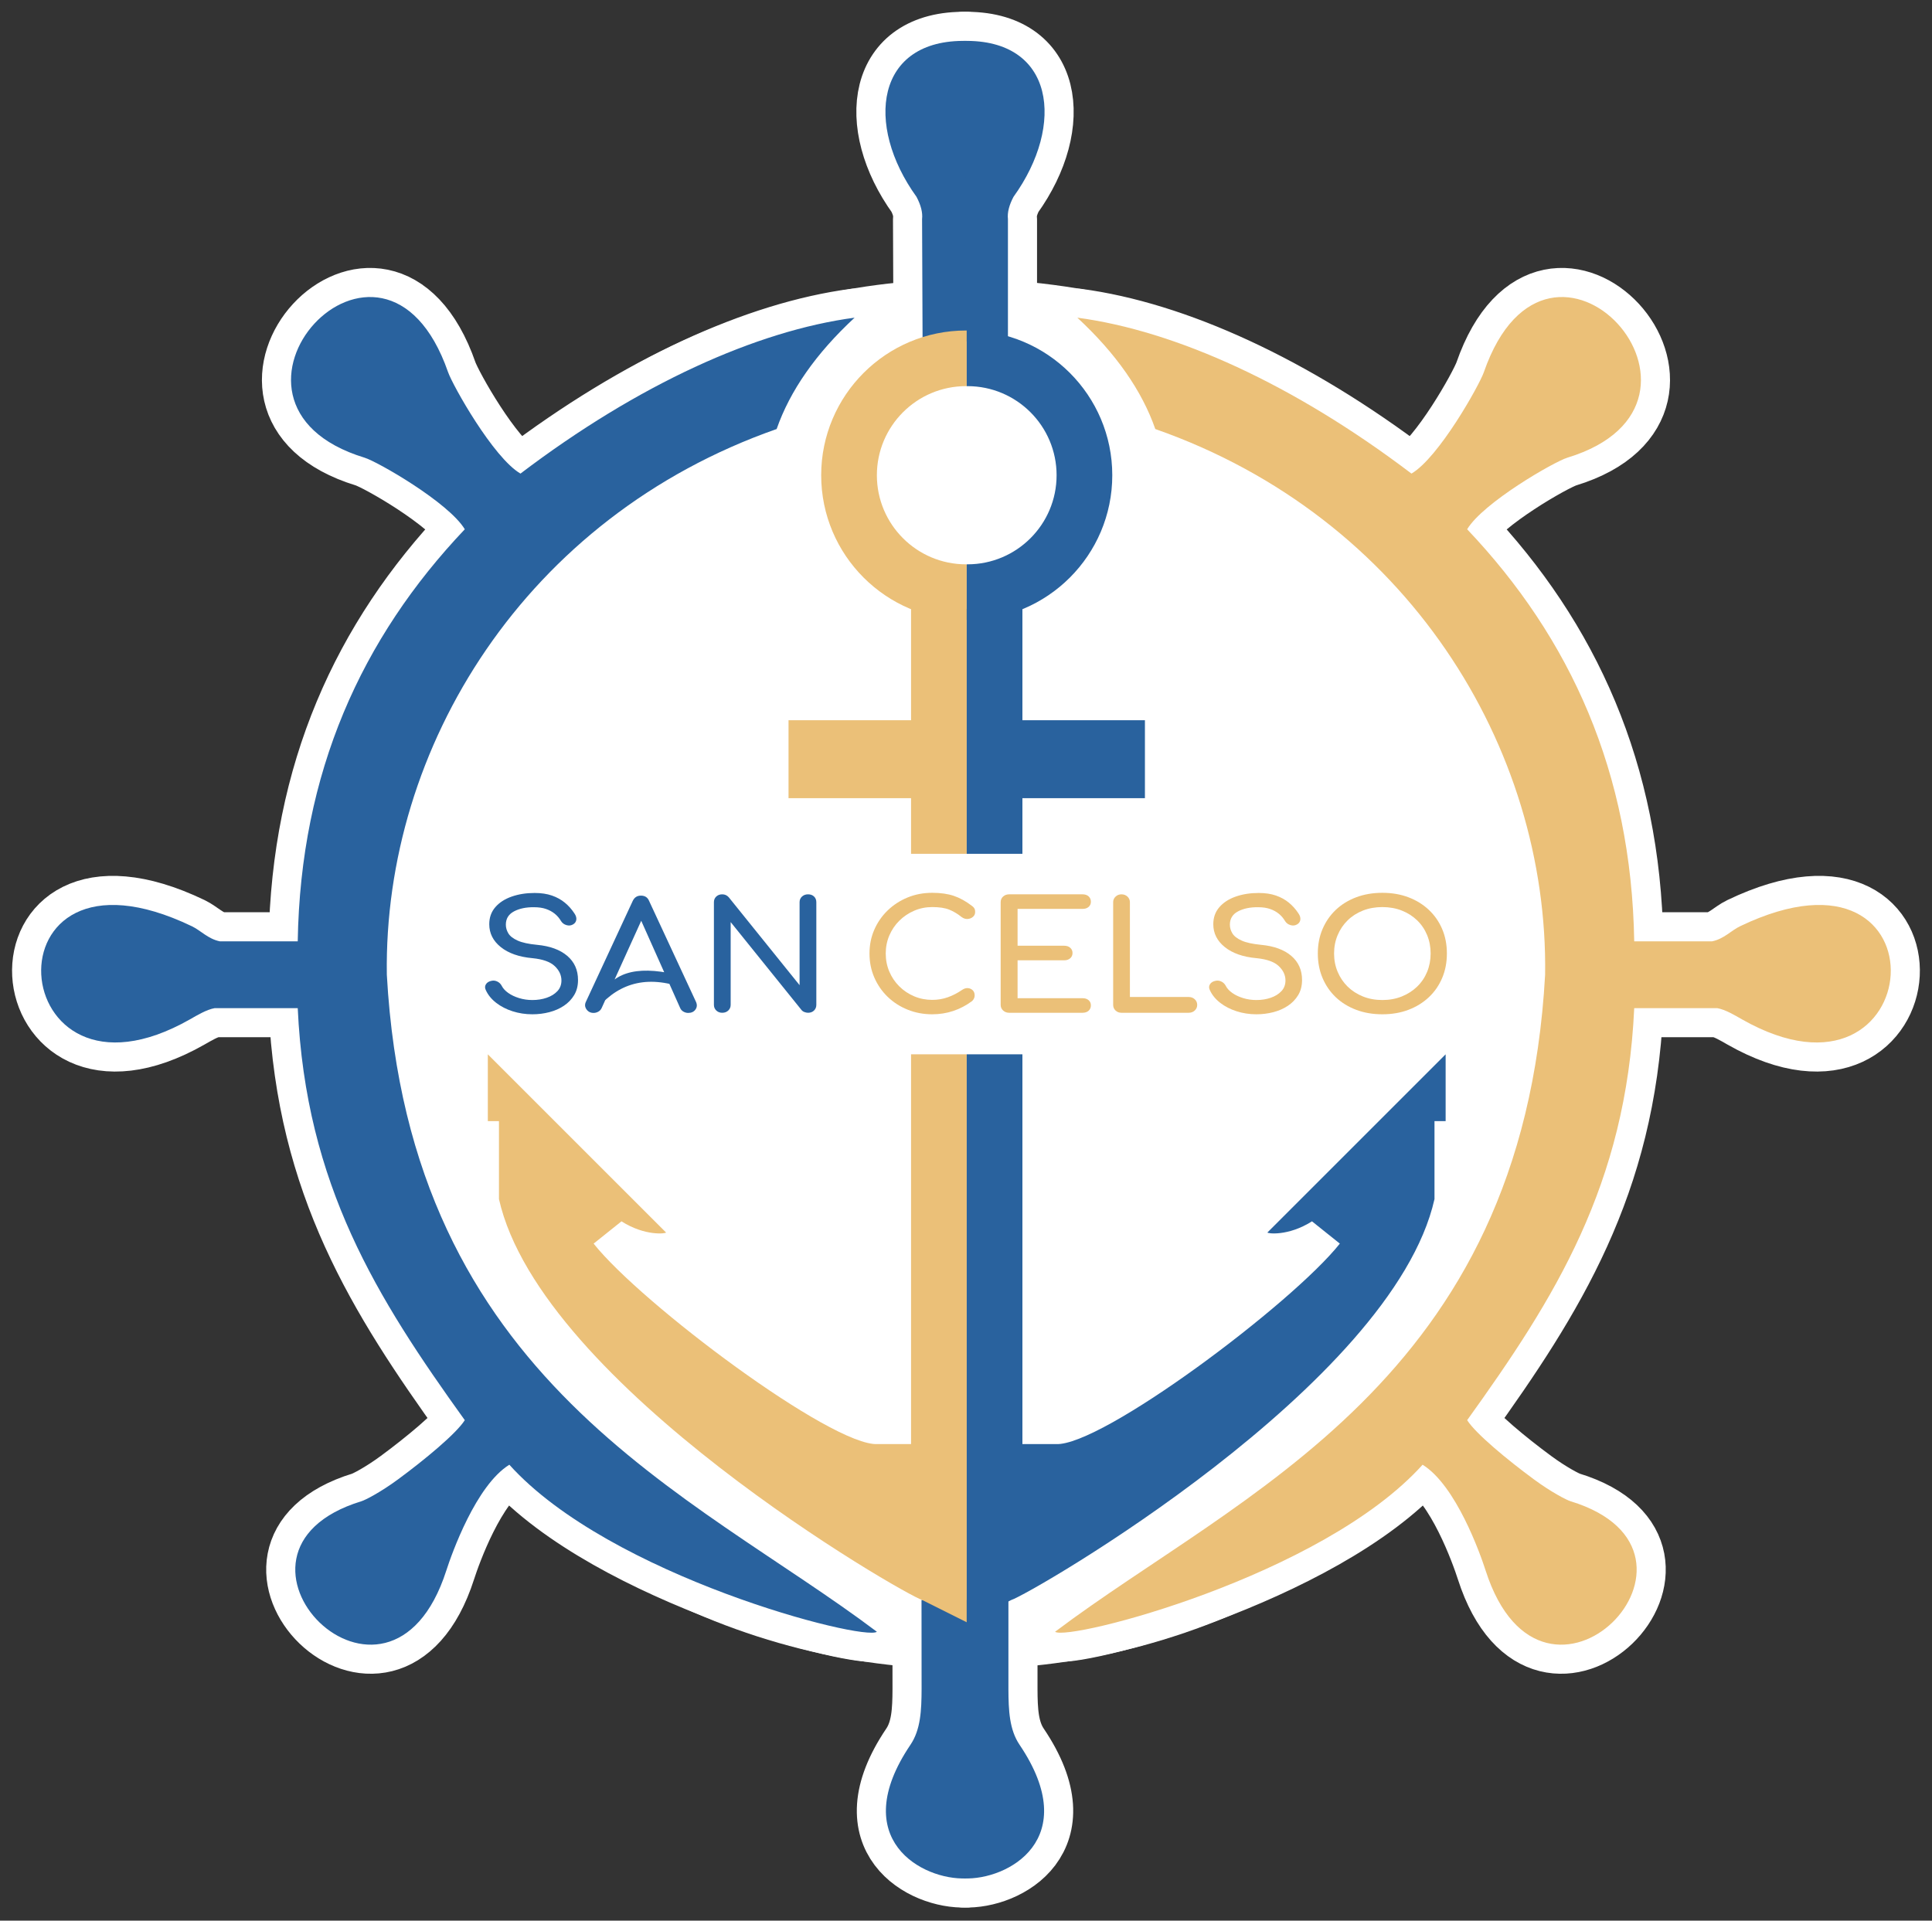 <?xml version="1.0" encoding="UTF-8" standalone="no"?><!DOCTYPE svg PUBLIC "-//W3C//DTD SVG 1.1//EN" "http://www.w3.org/Graphics/SVG/1.1/DTD/svg11.dtd"><svg width="100%" height="100%" viewBox="0 0 519 516" version="1.1" xmlns="http://www.w3.org/2000/svg" xmlns:xlink="http://www.w3.org/1999/xlink" xml:space="preserve" xmlns:serif="http://www.serif.com/" style="fill-rule:evenodd;clip-rule:evenodd;stroke-linejoin:round;stroke-miterlimit:2;"><rect x="0" y="0" width="519" height="516" fill="#333333" stroke="none"/><ellipse cx="259.375" cy="261.719" rx="184.375" ry="186.719" style="fill:#fff;"/><g><g><g><path d="M143.005,272.497c-1.864,0 -3.639,-0.271 -5.328,-0.815c-1.688,-0.543 -3.159,-1.303 -4.41,-2.281c-1.252,-0.978 -2.169,-2.105 -2.752,-3.382c-0.291,-0.57 -0.283,-1.1 0.022,-1.589c0.306,-0.489 0.823,-0.801 1.551,-0.937c0.524,-0.109 1.04,-0.034 1.55,0.224c0.509,0.258 0.895,0.645 1.157,1.161c0.349,0.679 0.924,1.304 1.725,1.874c0.8,0.571 1.768,1.033 2.904,1.386c1.135,0.353 2.329,0.529 3.581,0.529c1.397,0 2.685,-0.203 3.864,-0.611c1.179,-0.407 2.133,-0.998 2.861,-1.772c0.727,-0.774 1.091,-1.732 1.091,-2.873c0,-1.439 -0.604,-2.729 -1.812,-3.87c-1.208,-1.141 -3.195,-1.847 -5.961,-2.119c-3.61,-0.326 -6.448,-1.317 -8.515,-2.974c-2.067,-1.657 -3.101,-3.708 -3.101,-6.152c0,-1.793 0.539,-3.314 1.616,-4.564c1.077,-1.249 2.54,-2.2 4.389,-2.852c1.849,-0.651 3.908,-0.977 6.179,-0.977c1.776,-0 3.326,0.231 4.651,0.692c1.324,0.462 2.481,1.1 3.471,1.915c0.99,0.815 1.849,1.779 2.577,2.893c0.407,0.598 0.575,1.161 0.502,1.691c-0.073,0.529 -0.357,0.944 -0.852,1.242c-0.553,0.326 -1.15,0.394 -1.79,0.204c-0.641,-0.19 -1.121,-0.543 -1.441,-1.059c-0.466,-0.788 -1.034,-1.453 -1.703,-1.997c-0.67,-0.543 -1.456,-0.971 -2.358,-1.283c-0.903,-0.312 -1.965,-0.469 -3.188,-0.469c-2.154,-0.027 -3.959,0.347 -5.415,1.121c-1.456,0.774 -2.183,1.962 -2.183,3.565c-0,0.815 0.225,1.596 0.677,2.343c0.451,0.747 1.28,1.392 2.489,1.935c1.208,0.543 2.947,0.923 5.218,1.141c3.464,0.326 6.165,1.31 8.1,2.954c1.936,1.643 2.904,3.809 2.904,6.498c0,1.548 -0.342,2.893 -1.026,4.034c-0.684,1.141 -1.601,2.098 -2.751,2.872c-1.15,0.774 -2.46,1.351 -3.93,1.732c-1.47,0.38 -2.991,0.57 -4.563,0.57Z" style="fill:none;fill-rule:nonzero;stroke:#fff;stroke-width:15.62px;"/><path id="A" d="M159.467,272.131c-0.835,-0 -1.476,-0.323 -1.924,-0.969c-0.447,-0.645 -0.492,-1.331 -0.134,-2.057l12.571,-27.074c0.448,-0.942 1.178,-1.413 2.192,-1.413c1.074,0 1.805,0.471 2.192,1.413l12.616,27.154c0.328,0.753 0.276,1.433 -0.156,2.038c-0.433,0.605 -1.082,0.908 -1.946,0.908c-0.448,-0 -0.873,-0.115 -1.275,-0.343c-0.403,-0.229 -0.694,-0.545 -0.873,-0.948l-11.095,-24.855l1.253,-0l-11.274,24.855c-0.208,0.43 -0.514,0.753 -0.917,0.968c-0.402,0.215 -0.812,0.323 -1.23,0.323Zm-0,-0l1.789,-3.47c2.548,-7.479 9.69,-9.253 19.908,-6.94l1.79,3.47c-10.081,-3.377 -17.701,-0.632 -23.487,6.94Z" style="fill:none;fill-rule:nonzero;stroke:#fff;stroke-width:15.63px;"/><path d="M194.009,272.09c-0.64,-0 -1.171,-0.204 -1.594,-0.611c-0.422,-0.408 -0.633,-0.91 -0.633,-1.508l0,-27.583c0,-0.625 0.211,-1.134 0.633,-1.528c0.423,-0.394 0.954,-0.591 1.594,-0.591c0.699,0 1.281,0.258 1.747,0.774l19.039,23.631l0,-22.286c0,-0.625 0.219,-1.134 0.655,-1.528c0.437,-0.394 0.976,-0.591 1.616,-0.591c0.67,0 1.208,0.197 1.616,0.591c0.407,0.394 0.611,0.903 0.611,1.528l0,27.583c0,0.598 -0.204,1.1 -0.611,1.508c-0.408,0.407 -0.946,0.611 -1.616,0.611c-0.291,-0 -0.604,-0.061 -0.939,-0.184c-0.334,-0.122 -0.604,-0.305 -0.808,-0.55l-19.039,-23.631l0,22.246c0,0.598 -0.211,1.1 -0.633,1.508c-0.422,0.407 -0.968,0.611 -1.638,0.611Z" style="fill:none;fill-rule:nonzero;stroke:#fff;stroke-width:15.62px;"/></g><g><path d="M250.429,272.497c-2.358,0 -4.564,-0.414 -6.616,-1.243c-2.052,-0.828 -3.843,-1.982 -5.371,-3.463c-1.529,-1.48 -2.722,-3.212 -3.581,-5.194c-0.859,-1.983 -1.288,-4.129 -1.288,-6.438c-0,-2.281 0.429,-4.407 1.288,-6.376c0.859,-1.969 2.052,-3.694 3.581,-5.175c1.528,-1.48 3.311,-2.641 5.349,-3.483c2.038,-0.842 4.251,-1.263 6.638,-1.263c2.241,-0 4.17,0.272 5.786,0.815c1.616,0.543 3.239,1.439 4.869,2.689c0.233,0.163 0.415,0.333 0.546,0.509c0.131,0.177 0.218,0.353 0.262,0.53c0.043,0.176 0.065,0.387 0.065,0.631c0,0.516 -0.196,0.944 -0.589,1.284c-0.393,0.339 -0.866,0.529 -1.419,0.57c-0.554,0.041 -1.092,-0.129 -1.616,-0.509c-1.077,-0.869 -2.191,-1.535 -3.341,-1.997c-1.15,-0.461 -2.671,-0.692 -4.563,-0.692c-1.718,-0 -3.334,0.326 -4.847,0.978c-1.514,0.651 -2.846,1.548 -3.996,2.689c-1.15,1.14 -2.045,2.465 -2.686,3.972c-0.64,1.508 -0.96,3.117 -0.96,4.828c-0,1.739 0.32,3.361 0.96,4.869c0.641,1.507 1.536,2.832 2.686,3.972c1.15,1.141 2.482,2.031 3.996,2.669c1.513,0.638 3.129,0.958 4.847,0.958c1.485,-0 2.889,-0.238 4.214,-0.713c1.324,-0.476 2.598,-1.134 3.821,-1.977c0.524,-0.353 1.041,-0.509 1.55,-0.468c0.51,0.041 0.939,0.231 1.288,0.57c0.35,0.34 0.524,0.808 0.524,1.406c0,0.272 -0.058,0.536 -0.174,0.794c-0.117,0.259 -0.292,0.496 -0.524,0.713c-1.572,1.168 -3.254,2.051 -5.044,2.649c-1.791,0.597 -3.676,0.896 -5.655,0.896Z" style="fill:none;fill-rule:nonzero;stroke:#fff;stroke-width:15.62px;"/><path d="M271.084,272.09c-0.64,-0 -1.179,-0.204 -1.616,-0.611c-0.436,-0.408 -0.655,-0.91 -0.655,-1.508l0,-27.583c0,-0.625 0.219,-1.134 0.655,-1.528c0.437,-0.394 0.976,-0.591 1.616,-0.591l19.738,0c0.67,0 1.208,0.184 1.616,0.55c0.407,0.367 0.611,0.849 0.611,1.447c0,0.57 -0.204,1.032 -0.611,1.385c-0.408,0.353 -0.946,0.53 -1.616,0.53l-17.467,-0l-0,9.9l12.533,0c0.669,0 1.208,0.184 1.615,0.55c0.408,0.367 0.612,0.836 0.612,1.406c-0,0.57 -0.204,1.039 -0.612,1.406c-0.407,0.366 -0.946,0.55 -1.615,0.55l-12.533,-0l-0,10.185l17.467,0c0.67,0 1.208,0.177 1.616,0.53c0.407,0.353 0.611,0.815 0.611,1.385c0,0.598 -0.204,1.08 -0.611,1.447c-0.408,0.366 -0.946,0.55 -1.616,0.55l-19.738,-0Z" style="fill:none;fill-rule:nonzero;stroke:#fff;stroke-width:15.62px;"/><path d="M301.259,272.09c-0.641,-0 -1.172,-0.204 -1.594,-0.611c-0.422,-0.408 -0.633,-0.91 -0.633,-1.508l-0,-27.583c-0,-0.598 0.218,-1.1 0.655,-1.508c0.436,-0.407 0.96,-0.611 1.572,-0.611c0.64,0 1.179,0.204 1.616,0.611c0.436,0.408 0.655,0.91 0.655,1.508l-0,25.464l15.808,0c0.64,0 1.179,0.204 1.615,0.612c0.437,0.407 0.655,0.91 0.655,1.507c0,0.598 -0.218,1.1 -0.655,1.508c-0.436,0.407 -0.975,0.611 -1.615,0.611l-18.079,-0Z" style="fill:none;fill-rule:nonzero;stroke:#fff;stroke-width:15.62px;"/><path d="M337.504,272.497c-1.864,0 -3.639,-0.271 -5.328,-0.815c-1.688,-0.543 -3.159,-1.303 -4.41,-2.281c-1.252,-0.978 -2.169,-2.105 -2.752,-3.382c-0.291,-0.57 -0.283,-1.1 0.022,-1.589c0.306,-0.489 0.823,-0.801 1.551,-0.937c0.524,-0.109 1.04,-0.034 1.55,0.224c0.509,0.258 0.895,0.645 1.157,1.161c0.349,0.679 0.924,1.304 1.725,1.874c0.8,0.571 1.768,1.033 2.904,1.386c1.135,0.353 2.329,0.529 3.581,0.529c1.397,0 2.685,-0.203 3.864,-0.611c1.179,-0.407 2.133,-0.998 2.861,-1.772c0.727,-0.774 1.091,-1.732 1.091,-2.873c0,-1.439 -0.604,-2.729 -1.812,-3.87c-1.208,-1.141 -3.195,-1.847 -5.961,-2.119c-3.61,-0.326 -6.448,-1.317 -8.515,-2.974c-2.067,-1.657 -3.101,-3.708 -3.101,-6.152c0,-1.793 0.539,-3.314 1.616,-4.564c1.077,-1.249 2.54,-2.2 4.389,-2.852c1.849,-0.651 3.908,-0.977 6.179,-0.977c1.776,-0 3.326,0.231 4.651,0.692c1.324,0.462 2.481,1.1 3.471,1.915c0.99,0.815 1.849,1.779 2.577,2.893c0.407,0.598 0.575,1.161 0.502,1.691c-0.073,0.529 -0.357,0.944 -0.852,1.242c-0.553,0.326 -1.15,0.394 -1.79,0.204c-0.64,-0.19 -1.121,-0.543 -1.441,-1.059c-0.466,-0.788 -1.034,-1.453 -1.703,-1.997c-0.67,-0.543 -1.456,-0.971 -2.358,-1.283c-0.903,-0.312 -1.965,-0.469 -3.188,-0.469c-2.154,-0.027 -3.959,0.347 -5.415,1.121c-1.456,0.774 -2.183,1.962 -2.183,3.565c-0,0.815 0.225,1.596 0.677,2.343c0.451,0.747 1.28,1.392 2.489,1.935c1.208,0.543 2.947,0.923 5.218,1.141c3.464,0.326 6.165,1.31 8.1,2.954c1.936,1.643 2.904,3.809 2.904,6.498c0,1.548 -0.342,2.893 -1.026,4.034c-0.684,1.141 -1.601,2.098 -2.751,2.872c-1.15,0.774 -2.46,1.351 -3.93,1.732c-1.47,0.38 -2.991,0.57 -4.563,0.57Z" style="fill:none;fill-rule:nonzero;stroke:#fff;stroke-width:15.62px;"/><path d="M371.347,272.497c-2.562,0 -4.906,-0.4 -7.031,-1.202c-2.125,-0.801 -3.952,-1.928 -5.48,-3.381c-1.529,-1.454 -2.715,-3.178 -3.559,-5.175c-0.845,-1.996 -1.267,-4.19 -1.267,-6.58c0,-2.39 0.422,-4.577 1.267,-6.56c0.844,-1.982 2.03,-3.7 3.559,-5.154c1.528,-1.453 3.355,-2.58 5.48,-3.381c2.125,-0.801 4.469,-1.202 7.031,-1.202c2.561,-0 4.898,0.401 7.008,1.202c2.111,0.801 3.938,1.928 5.481,3.381c1.543,1.454 2.736,3.172 3.581,5.154c0.844,1.983 1.266,4.17 1.266,6.56c-0,2.39 -0.422,4.584 -1.266,6.58c-0.845,1.997 -2.038,3.721 -3.581,5.175c-1.543,1.453 -3.37,2.58 -5.481,3.381c-2.11,0.802 -4.447,1.202 -7.008,1.202Zm-0,-3.83c1.892,0 3.631,-0.319 5.218,-0.957c1.587,-0.638 2.962,-1.521 4.127,-2.648c1.164,-1.128 2.059,-2.452 2.685,-3.973c0.626,-1.521 0.939,-3.164 0.939,-4.93c0,-1.765 -0.313,-3.409 -0.939,-4.93c-0.626,-1.521 -1.521,-2.845 -2.685,-3.972c-1.165,-1.127 -2.54,-2.003 -4.127,-2.628c-1.587,-0.625 -3.326,-0.937 -5.218,-0.937c-1.893,-0 -3.632,0.312 -5.219,0.937c-1.586,0.625 -2.955,1.501 -4.105,2.628c-1.15,1.127 -2.045,2.451 -2.685,3.972c-0.641,1.521 -0.961,3.165 -0.961,4.93c0,1.766 0.32,3.409 0.961,4.93c0.64,1.521 1.535,2.845 2.685,3.973c1.15,1.127 2.519,2.01 4.105,2.648c1.587,0.638 3.326,0.957 5.219,0.957Z" style="fill:none;fill-rule:nonzero;stroke:#fff;stroke-width:15.62px;"/></g><g><g><path d="M270.895,429.845l-0,23.944c0.025,5.762 0.254,10.903 2.992,14.96c17.149,25.407 -3.227,36.408 -14.96,35.902l0,-74.806l11.968,0Z" style="fill:none;stroke:#fff;stroke-width:15.63px;stroke-linecap:round;stroke-miterlimit:1.5;"/><path d="M247.549,429.845l0.022,23.944c-0.025,5.762 -0.254,10.903 -2.992,14.96c-17.149,25.407 3.226,36.408 14.96,35.902l-0.178,-74.806l-11.812,0Z" style="fill:none;stroke:#fff;stroke-width:15.63px;stroke-linecap:round;stroke-miterlimit:1.5;"/></g><g><path d="M258.799,91.765l-0,-80.772c24.492,-0.532 27.421,22.535 13.463,41.886c-1.175,2.22 -1.695,4.222 -1.496,5.984l0,32.902l-11.967,-0Z" style="fill:none;stroke:#fff;stroke-width:15.63px;stroke-linecap:round;stroke-miterlimit:1.5;"/><path d="M259.083,91.765l0.584,-80.772c-24.492,-0.532 -27.421,22.535 -13.463,41.886c1.174,2.22 1.695,4.222 1.496,5.984l0.136,32.902l11.247,-0Z" style="fill:none;stroke:#fff;stroke-width:15.63px;stroke-linecap:round;stroke-miterlimit:1.5;"/></g><g><path d="M208.631,115.265c-67.486,23.636 -105.622,85.485 -104.715,146.602c6.055,109.364 82.059,139.151 131.642,176.52c-3.521,2.607 -71.762,-14.902 -98.732,-44.878c-8.95,5.547 -15.449,23.82 -16.928,28.423c-15.564,48.434 -67.557,-4.934 -22.799,-18.614c1.078,-0.33 5.151,-2.431 9.809,-5.86c7.05,-5.19 15.619,-12.255 17.951,-15.917c-23.584,-32.82 -42.694,-63.174 -44.878,-110.699l-22.29,0c-2.203,0.382 -4.811,1.961 -6.622,2.992c-50.345,28.663 -56.448,-52.326 0.489,-24.983c2.341,1.124 4.345,3.405 7.48,4.04l20.943,0c0.752,-45.412 17.13,-81.461 44.878,-110.699c-4.336,-7.202 -23.417,-18.163 -26.927,-19.233c-48.235,-14.709 4.814,-73.66 22.439,-22.972c1.233,3.546 12.134,22.98 19.447,27.246c31.595,-23.98 63.43,-38.394 89.756,-41.886c-10.404,9.639 -17.359,19.64 -20.943,29.918" style="fill:none;stroke:#fff;stroke-width:15.63px;stroke-linecap:round;stroke-miterlimit:1.5;"/><path d="M310.354,115.265c67.487,23.636 105.622,85.485 104.716,146.602c-6.055,109.364 -82.06,139.151 -131.642,176.52c3.521,2.607 71.762,-14.902 98.731,-44.878c8.951,5.547 15.449,23.82 16.928,28.423c15.564,48.434 67.557,-4.934 22.799,-18.614c-1.078,-0.33 -5.151,-2.431 -9.808,-5.86c-7.05,-5.19 -15.62,-12.255 -17.951,-15.917c23.584,-32.82 42.693,-63.174 44.878,-110.699l22.289,0c2.203,0.382 4.811,1.961 6.622,2.992c50.345,28.663 56.449,-52.326 -0.489,-24.983c-2.341,1.124 -4.344,3.405 -7.479,4.04l-20.943,0c-0.752,-45.412 -17.131,-81.461 -44.878,-110.699c4.336,-7.202 23.416,-18.163 26.926,-19.233c48.236,-14.709 -4.814,-73.66 -22.439,-22.972c-1.233,3.546 -12.134,22.98 -19.447,27.246c-31.595,-23.98 -63.43,-38.394 -89.756,-41.886c10.405,9.639 17.36,19.64 20.943,29.918" style="fill:none;stroke:#fff;stroke-width:15.63px;stroke-linecap:round;stroke-miterlimit:1.5;"/></g><g id="Ancora"><g><path d="M259.696,88.791l0,14.951c-0.069,-0.001 -0.136,-0.001 -0.203,-0.001c-13.21,0 -23.935,10.725 -23.935,23.935c-0,13.21 10.725,23.935 23.935,23.935c0.067,-0 0.134,-0 0.203,-0.001l0,14.96l-0.203,0c-21.467,0 -38.895,-17.426 -38.895,-38.89c0,-21.463 17.428,-38.889 38.895,-38.889l0.203,0Z" style="fill:none;stroke:#fff;stroke-width:15.63px;stroke-linecap:round;stroke-miterlimit:1.5;"/><path id="ancora-grigia" serif:id="ancora grigia" d="M259.696,283.244l-14.959,-0l-0,104.724l-8.976,0c-12.291,0.649 -63.532,-37.754 -76.292,-53.862l7.479,-5.984c6.466,4.103 12.097,3.268 11.968,2.992l-47.87,-47.861l-0,17.951l2.992,-0.009l-0,20.952c11.27,50.076 108.801,106.217 113.691,107.707l11.967,5.984l0,-152.594Zm0,-53.854l0,-65.821l-14.959,0l-0,29.928l-32.911,0l0,20.943l32.911,0l-0,14.95l14.959,0Z" style="fill:none;stroke:#fff;stroke-width:15.63px;stroke-linecap:round;stroke-miterlimit:1.5;"/></g><g><path d="M259.696,88.791l0,14.951c0.069,-0.001 0.136,-0.001 0.204,-0.001c13.21,0 23.935,10.725 23.935,23.935c-0,13.21 -10.725,23.935 -23.935,23.935c-0.068,-0 -0.135,-0 -0.204,-0.001l0,14.96l0.204,0c21.466,0 38.894,-17.426 38.894,-38.89c-0,-21.463 -17.428,-38.889 -38.894,-38.889l-0.204,0Z" style="fill:none;stroke:#fff;stroke-width:15.63px;stroke-linecap:round;stroke-miterlimit:1.5;"/><path id="ancora-grigia1" serif:id="ancora grigia" d="M274.655,283.244l0,104.724l8.976,0c12.291,0.649 63.532,-37.754 76.293,-53.862l-7.48,-5.984c-6.465,4.103 -12.097,3.268 -11.967,2.992l47.869,-47.861l0,17.951l-2.992,-0.009l0,20.952c-11.27,50.076 -108.8,106.217 -113.69,107.707l-11.968,5.984l0,-152.594l14.959,-0Zm-14.959,-53.854l0,-65.821l14.959,0l0,29.928l32.911,0l-0,20.943l-32.911,0l0,14.95l-14.959,0Z" style="fill:none;stroke:#fff;stroke-width:15.63px;stroke-linecap:round;stroke-miterlimit:1.5;"/></g></g></g></g><g><g><path d="M143.005,272.497c-1.864,0 -3.639,-0.271 -5.328,-0.815c-1.688,-0.543 -3.159,-1.303 -4.41,-2.281c-1.252,-0.978 -2.169,-2.105 -2.752,-3.382c-0.291,-0.57 -0.283,-1.1 0.022,-1.589c0.306,-0.489 0.823,-0.801 1.551,-0.937c0.524,-0.109 1.04,-0.034 1.55,0.224c0.509,0.258 0.895,0.645 1.157,1.161c0.349,0.679 0.924,1.304 1.725,1.874c0.8,0.571 1.768,1.033 2.904,1.386c1.135,0.353 2.329,0.529 3.581,0.529c1.397,0 2.685,-0.203 3.864,-0.611c1.179,-0.407 2.133,-0.998 2.861,-1.772c0.727,-0.774 1.091,-1.732 1.091,-2.873c0,-1.439 -0.604,-2.729 -1.812,-3.87c-1.208,-1.141 -3.195,-1.847 -5.961,-2.119c-3.61,-0.326 -6.448,-1.317 -8.515,-2.974c-2.067,-1.657 -3.101,-3.708 -3.101,-6.152c0,-1.793 0.539,-3.314 1.616,-4.564c1.077,-1.249 2.54,-2.2 4.389,-2.852c1.849,-0.651 3.908,-0.977 6.179,-0.977c1.776,-0 3.326,0.231 4.651,0.692c1.324,0.462 2.481,1.1 3.471,1.915c0.99,0.815 1.849,1.779 2.577,2.893c0.407,0.598 0.575,1.161 0.502,1.691c-0.073,0.529 -0.357,0.944 -0.852,1.242c-0.553,0.326 -1.15,0.394 -1.79,0.204c-0.641,-0.19 -1.121,-0.543 -1.441,-1.059c-0.466,-0.788 -1.034,-1.453 -1.703,-1.997c-0.67,-0.543 -1.456,-0.971 -2.358,-1.283c-0.903,-0.312 -1.965,-0.469 -3.188,-0.469c-2.154,-0.027 -3.959,0.347 -5.415,1.121c-1.456,0.774 -2.183,1.962 -2.183,3.565c-0,0.815 0.225,1.596 0.677,2.343c0.451,0.747 1.28,1.392 2.489,1.935c1.208,0.543 2.947,0.923 5.218,1.141c3.464,0.326 6.165,1.31 8.1,2.954c1.936,1.643 2.904,3.809 2.904,6.498c0,1.548 -0.342,2.893 -1.026,4.034c-0.684,1.141 -1.601,2.098 -2.751,2.872c-1.15,0.774 -2.46,1.351 -3.93,1.732c-1.47,0.38 -2.991,0.57 -4.563,0.57Z" style="fill:#29629e;fill-rule:nonzero;"/><path id="A1" serif:id="A" d="M159.467,272.131c-0.835,-0 -1.476,-0.323 -1.924,-0.969c-0.447,-0.645 -0.492,-1.331 -0.134,-2.057l12.571,-27.074c0.448,-0.942 1.178,-1.413 2.192,-1.413c1.074,0 1.805,0.471 2.192,1.413l12.616,27.154c0.328,0.753 0.276,1.433 -0.156,2.038c-0.433,0.605 -1.082,0.908 -1.946,0.908c-0.448,-0 -0.873,-0.115 -1.275,-0.343c-0.403,-0.229 -0.694,-0.545 -0.873,-0.948l-11.095,-24.855l1.253,-0l-11.274,24.855c-0.208,0.43 -0.514,0.753 -0.917,0.968c-0.402,0.215 -0.812,0.323 -1.23,0.323Zm-0,-0l1.789,-3.47c2.548,-7.479 9.69,-9.253 19.908,-6.94l1.79,3.47c-10.081,-3.377 -17.701,-0.632 -23.487,6.94Z" style="fill:#29629e;fill-rule:nonzero;"/><path d="M194.009,272.09c-0.64,-0 -1.171,-0.204 -1.594,-0.611c-0.422,-0.408 -0.633,-0.91 -0.633,-1.508l0,-27.583c0,-0.625 0.211,-1.134 0.633,-1.528c0.423,-0.394 0.954,-0.591 1.594,-0.591c0.699,0 1.281,0.258 1.747,0.774l19.039,23.631l0,-22.286c0,-0.625 0.219,-1.134 0.655,-1.528c0.437,-0.394 0.976,-0.591 1.616,-0.591c0.67,0 1.208,0.197 1.616,0.591c0.407,0.394 0.611,0.903 0.611,1.528l0,27.583c0,0.598 -0.204,1.1 -0.611,1.508c-0.408,0.407 -0.946,0.611 -1.616,0.611c-0.291,-0 -0.604,-0.061 -0.939,-0.184c-0.334,-0.122 -0.604,-0.305 -0.808,-0.55l-19.039,-23.631l0,22.246c0,0.598 -0.211,1.1 -0.633,1.508c-0.422,0.407 -0.968,0.611 -1.638,0.611Z" style="fill:#29629e;fill-rule:nonzero;"/></g><g><path d="M250.429,272.497c-2.358,0 -4.564,-0.414 -6.616,-1.243c-2.052,-0.828 -3.843,-1.982 -5.371,-3.463c-1.529,-1.48 -2.722,-3.212 -3.581,-5.194c-0.859,-1.983 -1.288,-4.129 -1.288,-6.438c-0,-2.281 0.429,-4.407 1.288,-6.376c0.859,-1.969 2.052,-3.694 3.581,-5.175c1.528,-1.48 3.311,-2.641 5.349,-3.483c2.038,-0.842 4.251,-1.263 6.638,-1.263c2.241,-0 4.17,0.272 5.786,0.815c1.616,0.543 3.239,1.439 4.869,2.689c0.233,0.163 0.415,0.333 0.546,0.509c0.131,0.177 0.218,0.353 0.262,0.53c0.043,0.176 0.065,0.387 0.065,0.631c0,0.516 -0.196,0.944 -0.589,1.284c-0.393,0.339 -0.866,0.529 -1.419,0.57c-0.554,0.041 -1.092,-0.129 -1.616,-0.509c-1.077,-0.869 -2.191,-1.535 -3.341,-1.997c-1.15,-0.461 -2.671,-0.692 -4.563,-0.692c-1.718,-0 -3.334,0.326 -4.847,0.978c-1.514,0.651 -2.846,1.548 -3.996,2.689c-1.15,1.14 -2.045,2.465 -2.686,3.972c-0.64,1.508 -0.96,3.117 -0.96,4.828c-0,1.739 0.32,3.361 0.96,4.869c0.641,1.507 1.536,2.832 2.686,3.972c1.15,1.141 2.482,2.031 3.996,2.669c1.513,0.638 3.129,0.958 4.847,0.958c1.485,-0 2.889,-0.238 4.214,-0.713c1.324,-0.476 2.598,-1.134 3.821,-1.977c0.524,-0.353 1.041,-0.509 1.55,-0.468c0.51,0.041 0.939,0.231 1.288,0.57c0.35,0.34 0.524,0.808 0.524,1.406c0,0.272 -0.058,0.536 -0.174,0.794c-0.117,0.259 -0.292,0.496 -0.524,0.713c-1.572,1.168 -3.254,2.051 -5.044,2.649c-1.791,0.597 -3.676,0.896 -5.655,0.896Z" style="fill:#ebc078;fill-rule:nonzero;"/><path d="M271.084,272.09c-0.64,-0 -1.179,-0.204 -1.616,-0.611c-0.436,-0.408 -0.655,-0.91 -0.655,-1.508l0,-27.583c0,-0.625 0.219,-1.134 0.655,-1.528c0.437,-0.394 0.976,-0.591 1.616,-0.591l19.738,0c0.67,0 1.208,0.184 1.616,0.55c0.407,0.367 0.611,0.849 0.611,1.447c0,0.57 -0.204,1.032 -0.611,1.385c-0.408,0.353 -0.946,0.53 -1.616,0.53l-17.467,-0l-0,9.9l12.533,0c0.669,0 1.208,0.184 1.615,0.55c0.408,0.367 0.612,0.836 0.612,1.406c-0,0.57 -0.204,1.039 -0.612,1.406c-0.407,0.366 -0.946,0.55 -1.615,0.55l-12.533,-0l-0,10.185l17.467,0c0.67,0 1.208,0.177 1.616,0.53c0.407,0.353 0.611,0.815 0.611,1.385c0,0.598 -0.204,1.08 -0.611,1.447c-0.408,0.366 -0.946,0.55 -1.616,0.55l-19.738,-0Z" style="fill:#ebc078;fill-rule:nonzero;"/><path d="M301.259,272.09c-0.641,-0 -1.172,-0.204 -1.594,-0.611c-0.422,-0.408 -0.633,-0.91 -0.633,-1.508l-0,-27.583c-0,-0.598 0.218,-1.1 0.655,-1.508c0.436,-0.407 0.96,-0.611 1.572,-0.611c0.64,0 1.179,0.204 1.616,0.611c0.436,0.408 0.655,0.91 0.655,1.508l-0,25.464l15.808,0c0.64,0 1.179,0.204 1.615,0.612c0.437,0.407 0.655,0.91 0.655,1.507c0,0.598 -0.218,1.1 -0.655,1.508c-0.436,0.407 -0.975,0.611 -1.615,0.611l-18.079,-0Z" style="fill:#ebc078;fill-rule:nonzero;"/><path d="M337.504,272.497c-1.864,0 -3.639,-0.271 -5.328,-0.815c-1.688,-0.543 -3.159,-1.303 -4.41,-2.281c-1.252,-0.978 -2.169,-2.105 -2.752,-3.382c-0.291,-0.57 -0.283,-1.1 0.022,-1.589c0.306,-0.489 0.823,-0.801 1.551,-0.937c0.524,-0.109 1.04,-0.034 1.55,0.224c0.509,0.258 0.895,0.645 1.157,1.161c0.349,0.679 0.924,1.304 1.725,1.874c0.8,0.571 1.768,1.033 2.904,1.386c1.135,0.353 2.329,0.529 3.581,0.529c1.397,0 2.685,-0.203 3.864,-0.611c1.179,-0.407 2.133,-0.998 2.861,-1.772c0.727,-0.774 1.091,-1.732 1.091,-2.873c0,-1.439 -0.604,-2.729 -1.812,-3.87c-1.208,-1.141 -3.195,-1.847 -5.961,-2.119c-3.61,-0.326 -6.448,-1.317 -8.515,-2.974c-2.067,-1.657 -3.101,-3.708 -3.101,-6.152c0,-1.793 0.539,-3.314 1.616,-4.564c1.077,-1.249 2.54,-2.2 4.389,-2.852c1.849,-0.651 3.908,-0.977 6.179,-0.977c1.776,-0 3.326,0.231 4.651,0.692c1.324,0.462 2.481,1.1 3.471,1.915c0.99,0.815 1.849,1.779 2.577,2.893c0.407,0.598 0.575,1.161 0.502,1.691c-0.073,0.529 -0.357,0.944 -0.852,1.242c-0.553,0.326 -1.15,0.394 -1.79,0.204c-0.64,-0.19 -1.121,-0.543 -1.441,-1.059c-0.466,-0.788 -1.034,-1.453 -1.703,-1.997c-0.67,-0.543 -1.456,-0.971 -2.358,-1.283c-0.903,-0.312 -1.965,-0.469 -3.188,-0.469c-2.154,-0.027 -3.959,0.347 -5.415,1.121c-1.456,0.774 -2.183,1.962 -2.183,3.565c-0,0.815 0.225,1.596 0.677,2.343c0.451,0.747 1.28,1.392 2.489,1.935c1.208,0.543 2.947,0.923 5.218,1.141c3.464,0.326 6.165,1.31 8.1,2.954c1.936,1.643 2.904,3.809 2.904,6.498c0,1.548 -0.342,2.893 -1.026,4.034c-0.684,1.141 -1.601,2.098 -2.751,2.872c-1.15,0.774 -2.46,1.351 -3.93,1.732c-1.47,0.38 -2.991,0.57 -4.563,0.57Z" style="fill:#ebc078;fill-rule:nonzero;"/><path d="M371.347,272.497c-2.562,0 -4.906,-0.4 -7.031,-1.202c-2.125,-0.801 -3.952,-1.928 -5.48,-3.381c-1.529,-1.454 -2.715,-3.178 -3.559,-5.175c-0.845,-1.996 -1.267,-4.19 -1.267,-6.58c0,-2.39 0.422,-4.577 1.267,-6.56c0.844,-1.982 2.03,-3.7 3.559,-5.154c1.528,-1.453 3.355,-2.58 5.48,-3.381c2.125,-0.801 4.469,-1.202 7.031,-1.202c2.561,-0 4.898,0.401 7.008,1.202c2.111,0.801 3.938,1.928 5.481,3.381c1.543,1.454 2.736,3.172 3.581,5.154c0.844,1.983 1.266,4.17 1.266,6.56c-0,2.39 -0.422,4.584 -1.266,6.58c-0.845,1.997 -2.038,3.721 -3.581,5.175c-1.543,1.453 -3.37,2.58 -5.481,3.381c-2.11,0.802 -4.447,1.202 -7.008,1.202Zm-0,-3.83c1.892,0 3.631,-0.319 5.218,-0.957c1.587,-0.638 2.962,-1.521 4.127,-2.648c1.164,-1.128 2.059,-2.452 2.685,-3.973c0.626,-1.521 0.939,-3.164 0.939,-4.93c0,-1.765 -0.313,-3.409 -0.939,-4.93c-0.626,-1.521 -1.521,-2.845 -2.685,-3.972c-1.165,-1.127 -2.54,-2.003 -4.127,-2.628c-1.587,-0.625 -3.326,-0.937 -5.218,-0.937c-1.893,-0 -3.632,0.312 -5.219,0.937c-1.586,0.625 -2.955,1.501 -4.105,2.628c-1.15,1.127 -2.045,2.451 -2.685,3.972c-0.641,1.521 -0.961,3.165 -0.961,4.93c0,1.766 0.32,3.409 0.961,4.93c0.64,1.521 1.535,2.845 2.685,3.973c1.15,1.127 2.519,2.01 4.105,2.648c1.587,0.638 3.326,0.957 5.219,0.957Z" style="fill:#ebc078;fill-rule:nonzero;"/></g><g><g><path d="M270.895,429.845l-0,23.944c0.025,5.762 0.254,10.903 2.992,14.96c17.149,25.407 -3.227,36.408 -14.96,35.902l0,-74.806l11.968,0Z" style="fill:#29629e;"/><path d="M247.549,429.845l0.022,23.944c-0.025,5.762 -0.254,10.903 -2.992,14.96c-17.149,25.407 3.226,36.408 14.96,35.902l-0.178,-74.806l-11.812,0Z" style="fill:#29629e;"/></g><g><path d="M258.799,91.765l-0,-80.772c24.492,-0.532 27.421,22.535 13.463,41.886c-1.175,2.22 -1.695,4.222 -1.496,5.984l0,32.902l-11.967,-0Z" style="fill:#29629e;"/><path d="M259.083,91.765l0.584,-80.772c-24.492,-0.532 -27.421,22.535 -13.463,41.886c1.174,2.22 1.695,4.222 1.496,5.984l0.136,32.902l11.247,-0Z" style="fill:#29629e;"/></g><g><path d="M208.631,115.265c-67.486,23.636 -105.622,85.485 -104.715,146.602c6.055,109.364 82.059,139.151 131.642,176.52c-3.521,2.607 -71.762,-14.902 -98.732,-44.878c-8.95,5.547 -15.449,23.82 -16.928,28.423c-15.564,48.434 -67.557,-4.934 -22.799,-18.614c1.078,-0.33 5.151,-2.431 9.809,-5.86c7.05,-5.19 15.619,-12.255 17.951,-15.917c-23.584,-32.82 -42.694,-63.174 -44.878,-110.699l-22.29,0c-2.203,0.382 -4.811,1.961 -6.622,2.992c-50.345,28.663 -56.448,-52.326 0.489,-24.983c2.341,1.124 4.345,3.405 7.48,4.04l20.943,0c0.752,-45.412 17.13,-81.461 44.878,-110.699c-4.336,-7.202 -23.417,-18.163 -26.927,-19.233c-48.235,-14.709 4.814,-73.66 22.439,-22.972c1.233,3.546 12.134,22.98 19.447,27.246c31.595,-23.98 63.43,-38.394 89.756,-41.886c-10.404,9.639 -17.359,19.64 -20.943,29.918" style="fill:#29629e;"/><path d="M310.354,115.265c67.487,23.636 105.622,85.485 104.716,146.602c-6.055,109.364 -82.06,139.151 -131.642,176.52c3.521,2.607 71.762,-14.902 98.731,-44.878c8.951,5.547 15.449,23.82 16.928,28.423c15.564,48.434 67.557,-4.934 22.799,-18.614c-1.078,-0.33 -5.151,-2.431 -9.808,-5.86c-7.05,-5.19 -15.62,-12.255 -17.951,-15.917c23.584,-32.82 42.693,-63.174 44.878,-110.699l22.289,0c2.203,0.382 4.811,1.961 6.622,2.992c50.345,28.663 56.449,-52.326 -0.489,-24.983c-2.341,1.124 -4.344,3.405 -7.479,4.04l-20.943,0c-0.752,-45.412 -17.131,-81.461 -44.878,-110.699c4.336,-7.202 23.416,-18.163 26.926,-19.233c48.236,-14.709 -4.814,-73.66 -22.439,-22.972c-1.233,3.546 -12.134,22.98 -19.447,27.246c-31.595,-23.98 -63.43,-38.394 -89.756,-41.886c10.405,9.639 17.36,19.64 20.943,29.918" style="fill:#ebc078;"/></g><g id="Ancora1" serif:id="Ancora"><g><path d="M259.696,88.791l0,14.951c-0.069,-0.001 -0.136,-0.001 -0.203,-0.001c-13.21,0 -23.935,10.725 -23.935,23.935c-0,13.21 10.725,23.935 23.935,23.935c0.067,-0 0.134,-0 0.203,-0.001l0,14.96l-0.203,0c-21.467,0 -38.895,-17.426 -38.895,-38.89c0,-21.463 17.428,-38.889 38.895,-38.889l0.203,0Z" style="fill:#ebc078;"/><path id="ancora-grigia2" serif:id="ancora grigia" d="M259.696,283.244l-14.959,-0l-0,104.724l-8.976,0c-12.291,0.649 -63.532,-37.754 -76.292,-53.862l7.479,-5.984c6.466,4.103 12.097,3.268 11.968,2.992l-47.87,-47.861l-0,17.951l2.992,-0.009l-0,20.952c11.27,50.076 108.801,106.217 113.691,107.707l11.967,5.984l0,-152.594Zm0,-53.854l0,-65.821l-14.959,0l-0,29.928l-32.911,0l0,20.943l32.911,0l-0,14.95l14.959,0Z" style="fill:#ebc078;"/></g><g><path d="M259.696,88.791l0,14.951c0.069,-0.001 0.136,-0.001 0.204,-0.001c13.21,0 23.935,10.725 23.935,23.935c-0,13.21 -10.725,23.935 -23.935,23.935c-0.068,-0 -0.135,-0 -0.204,-0.001l0,14.96l0.204,0c21.466,0 38.894,-17.426 38.894,-38.89c-0,-21.463 -17.428,-38.889 -38.894,-38.889l-0.204,0Z" style="fill:#29629e;"/><path id="ancora-grigia3" serif:id="ancora grigia" d="M274.655,283.244l0,104.724l8.976,0c12.291,0.649 63.532,-37.754 76.293,-53.862l-7.48,-5.984c-6.465,4.103 -12.097,3.268 -11.967,2.992l47.869,-47.861l0,17.951l-2.992,-0.009l0,20.952c-11.27,50.076 -108.8,106.217 -113.69,107.707l-11.968,5.984l0,-152.594l14.959,-0Zm-14.959,-53.854l0,-65.821l14.959,0l0,29.928l32.911,0l-0,20.943l-32.911,0l0,14.95l-14.959,0Z" style="fill:#29629e;"/></g></g></g></g></g></svg>